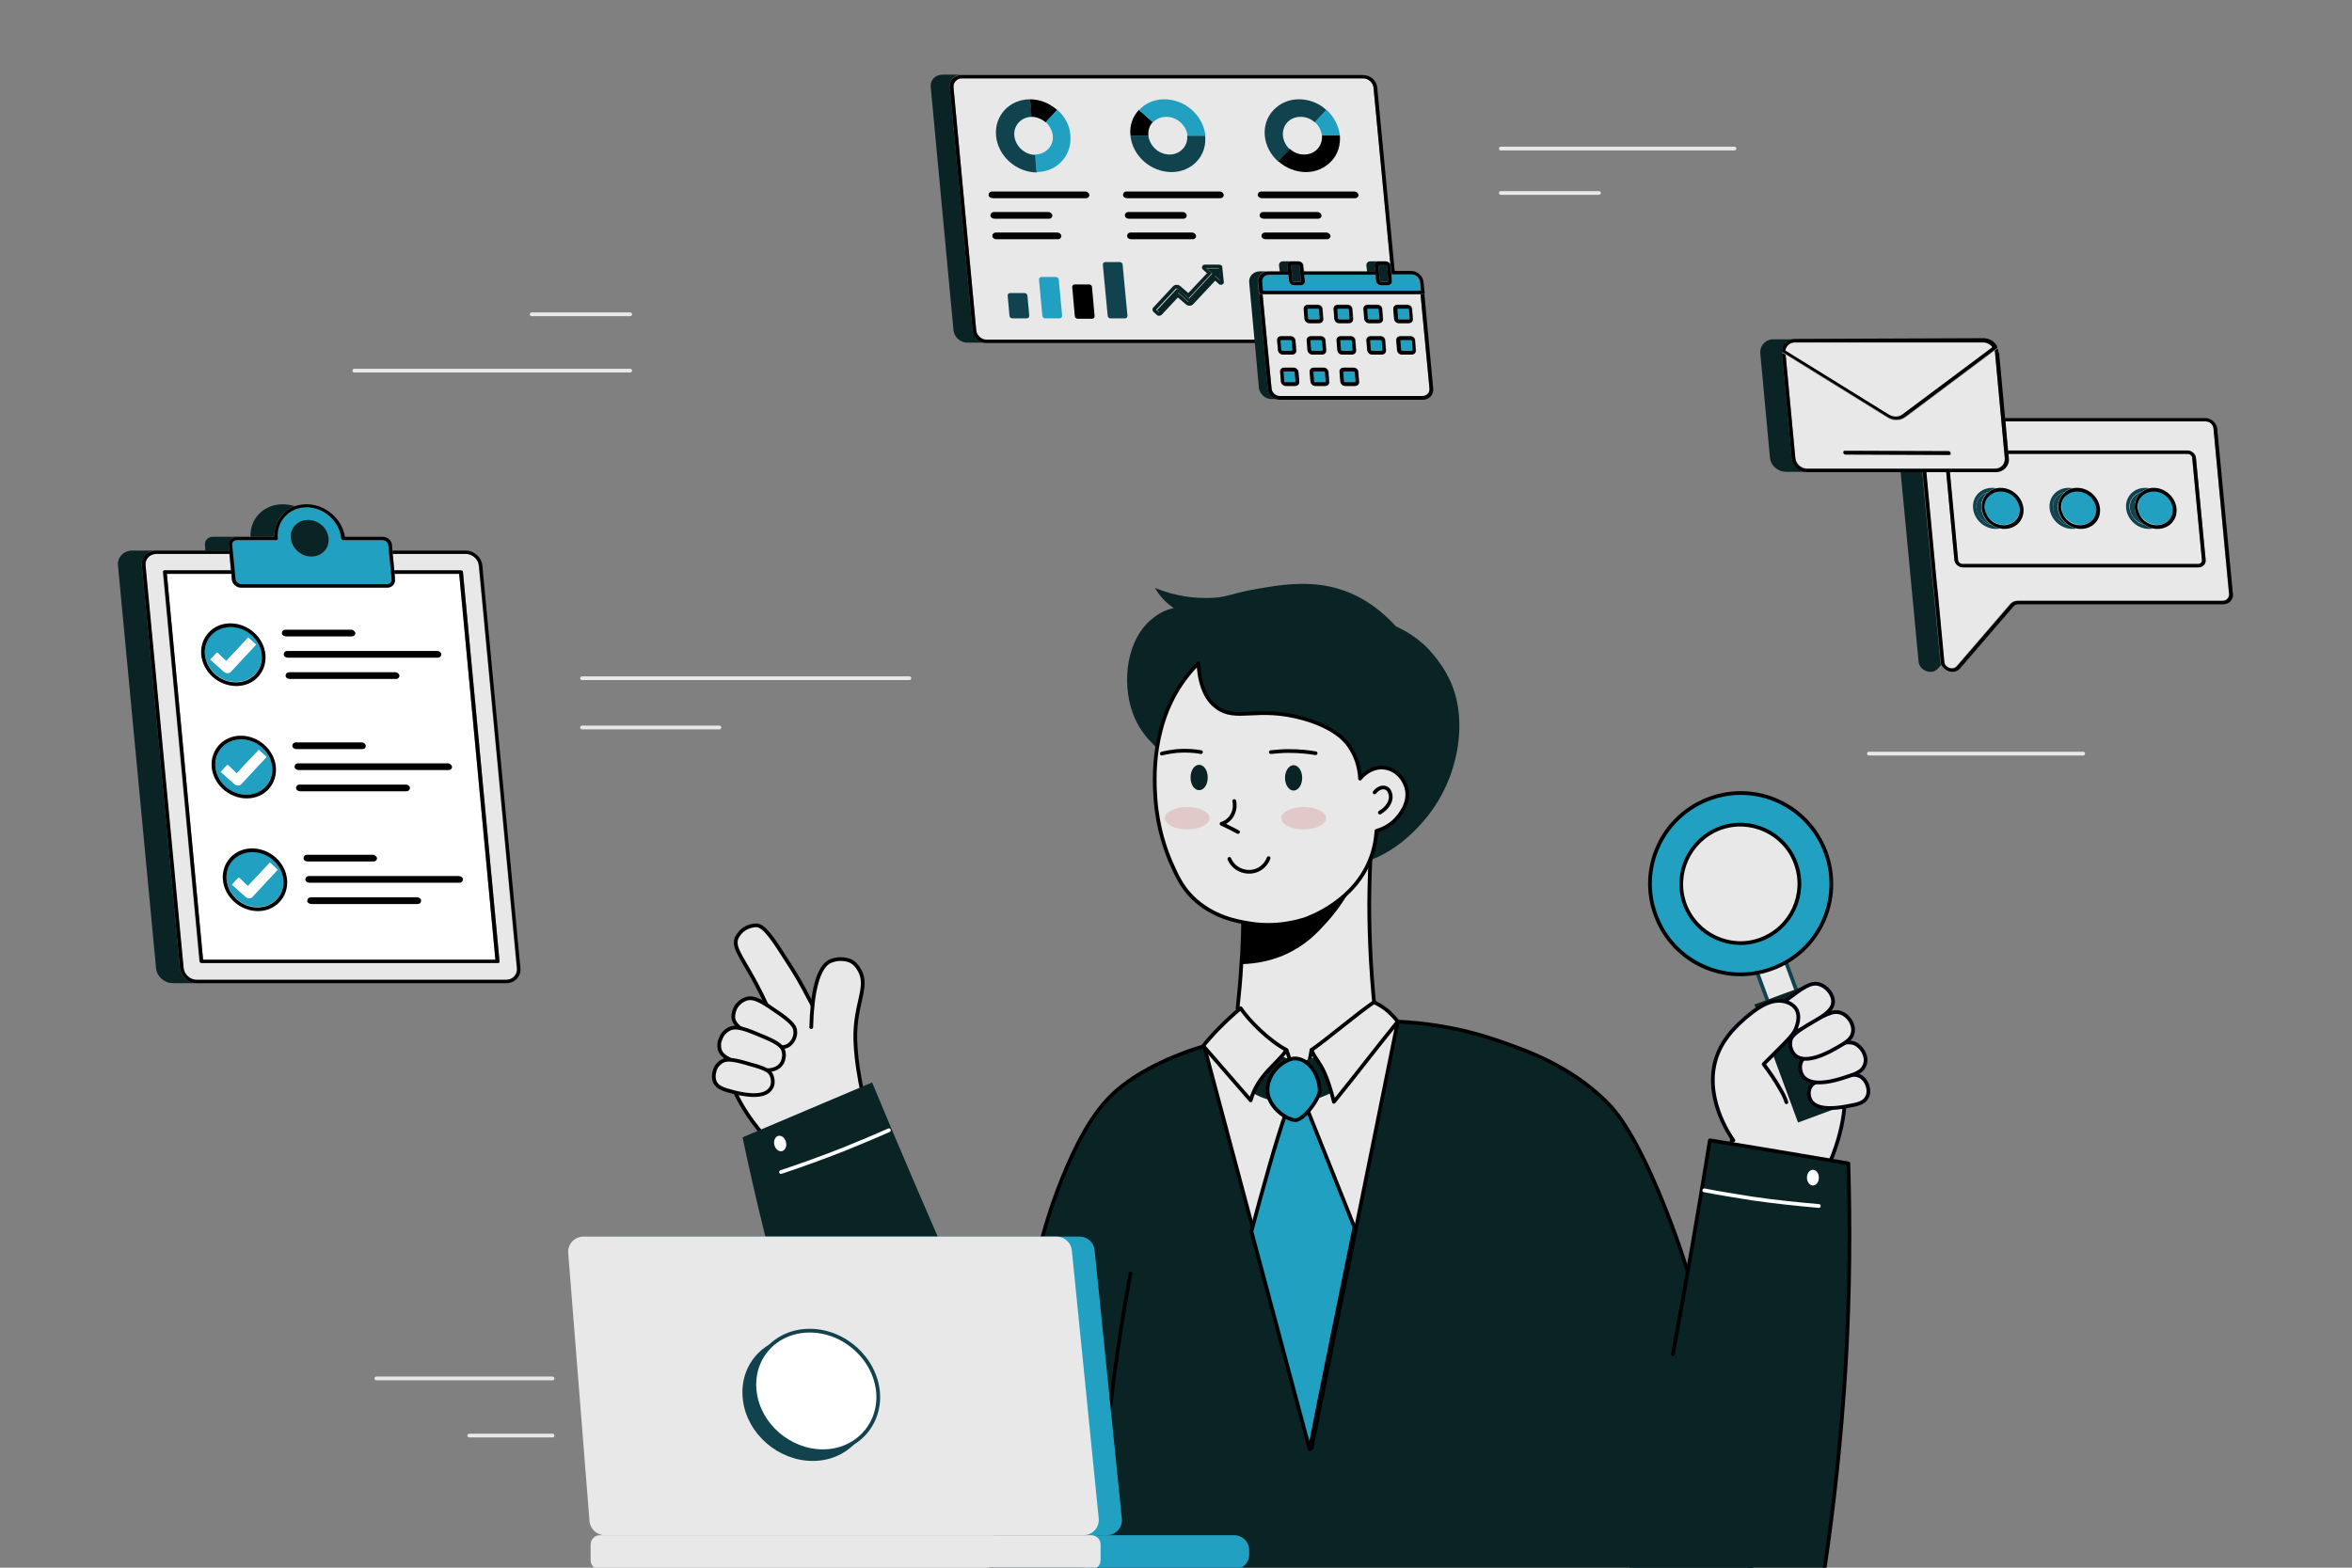 <?xml version="1.0" encoding="UTF-8"?> <svg xmlns="http://www.w3.org/2000/svg" width="630" height="420" viewBox="0 0 630 420" fill="none"><rect x="0" y="0" width="630" height="420" fill="#808080" stroke="none"/><g clip-path="url(#clip0_339_2268)"><path d="M303.4 191C305.5 196.8 309.5 200.2 313 203.1C337.9 223.5 350.4 233.7 361.6 231.9C373.1 230.1 380.2 221.3 382.2 218.9C390.7 208.4 393.2 193.4 388.7 183C386 176.7 381.3 172.6 381.3 172.6C378.5 170.1 375.8 168.7 373.9 167.8C367.9 161.2 362 158.8 358.7 157.8C351.8 155.7 344.9 156.4 339.5 157.3C338.5 157.5 337.5 157.6 336.5 157.8C332.9 158.4 330.8 159.1 328.7 159.6C327.1 160 325.6 160.2 323.3 160.2C317.4 160.3 312.5 158.8 309.4 157.5C309.8 158.3 310.4 159.2 311.2 160.1C312.3 161.4 313.5 162.3 314.4 162.9C313 163.2 311 163.9 309.1 165.4C301.7 170.9 300.4 182.7 303.4 191Z" fill="#0A2426"></path><path d="M370.2 285.6C361.8 293.6 353.5 301.7 345.1 309.7C340.6 296.5 336.1 283.3 331.5 270.1C331.9 266.3 332.3 262.3 332.5 258.3C332.6 257.5 332.6 256.6 332.7 255.8C332.9 252 333 248.4 333 244.8C333 242.5 333 240.3 333 238.1C344.5 232.5 356.1 227 367.6 221.4C367.6 221.5 367.6 221.6 367.6 221.7C367.2 227 366.9 232.7 366.8 238.6C366.7 243.4 366.8 248.3 367 253.4C367.5 265.2 368.7 275.9 370.2 285.6Z" fill="#E8E8E8" stroke="black" stroke-miterlimit="10" stroke-linecap="round" stroke-linejoin="round"></path><path d="M360.3 232.4C360.7 234.5 361.1 236.7 361.4 238.8C359.3 242.5 357.1 245.2 355.4 247.1C353.3 249.4 350.7 252.3 346.5 254.6C341.4 257.5 336.2 258.2 332.6 258.3C332.7 256.4 332.8 254.4 332.9 252.4C333 249.8 333.1 247.2 333.1 244.8C336.4 244.9 343.1 244.6 350.2 240.8C355.1 238.1 358.4 234.7 360.3 232.4Z" fill="black"></path><path d="M321 177.7C320.3 178.4 319.3 179.4 318.2 180.8C308 193.5 309.2 209.5 309.5 214C310.1 222.1 312.3 227.8 313.4 230.5C315 234.1 316.3 237.3 319.4 240.4C324.8 245.7 331.3 246.8 334.2 247.3C341.9 248.7 348 246.7 349.4 246.3C350.8 245.8 363.1 241.4 367.3 229.5C368.3 226.7 368.6 224.2 368.7 222.6C369.8 222.3 372 221.5 373.9 219.5C374.6 218.7 377.9 215.2 376.7 211C376.1 208.8 374.2 206.2 371 205.7C367.1 205.1 364.4 208.4 364.3 208.6C364.2 206.4 363.6 202.9 361.2 199.6C360.4 198.5 357.6 194.9 349.1 192.5C336.7 189 331.1 193.5 325.8 189.4C323.9 188 321.4 184.9 321 177.7Z" fill="#E8E8E8"></path><path d="M321 177.7C320.3 178.4 319.3 179.4 318.2 180.8C308 193.5 309.2 209.5 309.5 214C310.1 222.1 312.3 227.8 313.4 230.5C315 234.1 316.3 237.3 319.4 240.4C324.8 245.7 331.3 246.8 334.2 247.3C341.9 248.7 348 246.7 349.4 246.3C350.8 245.8 363.1 241.4 367.3 229.5C368.3 226.7 368.6 224.2 368.7 222.6C369.8 222.3 372 221.5 373.9 219.5C374.6 218.7 377.9 215.2 376.7 211C376.1 208.8 374.2 206.2 371 205.7C367.1 205.1 364.4 208.4 364.3 208.6C364.2 206.4 363.6 202.9 361.2 199.6C360.4 198.5 357.6 194.9 349.1 192.5C336.7 189 331.1 193.5 325.8 189.4C323.9 188 321.4 184.9 321 177.7Z" stroke="black" stroke-miterlimit="10" stroke-linecap="round" stroke-linejoin="round"></path><path d="M340.4 201.5C341.7 201.4 343.2 201.2 345 201.2C348.2 201.2 350.7 201.5 352.4 201.8" stroke="black" stroke-miterlimit="10" stroke-linecap="round" stroke-linejoin="round"></path><path d="M311.2 201.9C312.3 201.6 313.6 201.4 315.2 201.2C317.9 201 320.2 201.2 321.7 201.5" stroke="black" stroke-miterlimit="10" stroke-linecap="round" stroke-linejoin="round"></path><path d="M330.6 214.6C330.7 215 331 216.6 330.1 218.3C329.2 220 327.6 220.6 327.2 220.7C328.7 221.4 330.1 222.1 331.6 222.9" stroke="black" stroke-miterlimit="10" stroke-linecap="round" stroke-linejoin="round"></path><path d="M368.2 212.3C369 211.2 370.3 210.7 371.2 211.1C372.3 211.5 372.5 213 372.5 213.2C372.7 214.8 371.5 216.6 369.6 217.7" stroke="black" stroke-miterlimit="10" stroke-linecap="round" stroke-linejoin="round"></path><path d="M329.3 230.1C329.5 230.7 330.1 231.7 331.2 232.5C332.9 233.7 335.4 234 337.4 232.8C338.9 231.9 339.6 230.5 339.8 229.9" stroke="black" stroke-miterlimit="10" stroke-linecap="round" stroke-linejoin="round"></path><path d="M346.5 211.8C347.77 211.8 348.8 210.278 348.8 208.4C348.8 206.522 347.77 205 346.5 205C345.23 205 344.2 206.522 344.2 208.4C344.2 210.278 345.23 211.8 346.5 211.8Z" fill="#0A2426"></path><path d="M318.9 208.3C318.9 210.2 319.9 211.7 321.2 211.7C322.5 211.7 323.5 210.2 323.5 208.3C323.5 206.4 322.5 204.9 321.2 204.9C319.9 204.9 318.9 206.4 318.9 208.3Z" fill="#0A2426"></path><path d="M318 222.2C321.314 222.2 324 220.857 324 219.2C324 217.543 321.314 216.2 318 216.2C314.686 216.2 312 217.543 312 219.2C312 220.857 314.686 222.2 318 222.2Z" fill="#E2C9C9"></path><path d="M349.2 222.2C352.514 222.2 355.2 220.857 355.2 219.2C355.2 217.543 352.514 216.2 349.2 216.2C345.886 216.2 343.2 217.543 343.2 219.2C343.2 220.857 345.886 222.2 349.2 222.2Z" fill="#E2C9C9"></path><path d="M519.7 177.2V176.9L518 159.1L517.7 156.3L514.9 126.5H510.1H509.1L513.9 177.2C514 178.4 514.8 179.4 516 179.8C516.4 179.9 516.7 180 517.1 180C517.9 180 518.6 179.7 519.1 179.1L520 178.1C519.8 177.8 519.7 177.5 519.7 177.2Z" fill="#0A2426"></path><path d="M514.9 126.399H484.1C483.1 126.399 482.2 125.999 481.5 125.499C480.6 124.799 480 123.799 479.9 122.699L477.3 94.599C477.3 94.499 477.3 94.299 477.3 94.099C477.3 93.199 477.7 92.399 478.3 91.799C478.9 91.199 479.8 90.899 480.7 90.899H475C473.1 90.899 471.6 92.299 471.5 94.099C471.5 94.299 471.5 94.399 471.5 94.599L474.1 122.699C474.2 123.699 474.7 124.599 475.5 125.299C476.3 125.999 477.3 126.399 478.3 126.399H509.1H510.1H514.9Z" fill="#0A2426"></path><path d="M525.7 151.1H588.8C589.4 151.1 589.9 150.6 589.8 150L587.2 122.7C587.1 122.1 586.6 121.6 586 121.6H537.9L538 122.6C538.2 124.7 536.6 126.3 534.5 126.3H522.2L524.4 149.9C524.5 150.6 525.1 151.1 525.7 151.1Z" fill="#E8E8E8"></path><path d="M592.9 114.799C592.8 113.799 591.9 112.899 590.8 112.899H537.1L537.8 120.699H585.9C587 120.699 588.1 121.599 588.2 122.699L590.8 149.999C590.9 151.099 590.1 151.999 588.9 151.999H525.8C524.7 151.999 523.6 151.099 523.5 149.999L521.3 126.399H515.9L518.7 156.199L519 158.999L520.7 177.099C520.8 177.699 521 178.099 521.4 178.499C521.8 178.799 522.3 178.999 522.8 178.999C523.3 178.999 523.8 178.799 524.1 178.399L538.4 161.799C538.9 161.199 539.6 160.899 540.4 160.899H595.3C596.4 160.899 597.1 160.099 597 158.999L592.9 114.799Z" fill="#E8E8E8"></path><path d="M590.7 112H537L537.1 112.9H590.8C591.9 112.9 592.8 113.7 592.9 114.8L597.1 159.1C597.2 160.1 596.4 161 595.4 161H540.5C539.7 161 539 161.3 538.5 161.9L524.2 178.5C523.8 178.9 523.4 179.1 522.9 179.1C522.4 179.1 521.9 178.9 521.5 178.6C521.1 178.3 520.8 177.8 520.8 177.2L519.1 159.1L518.8 156.3L516 126.5H515L517.8 156.3L518.1 159.1L519.8 176.9V177.2C519.8 177.5 519.9 177.8 520 178.1C520.2 178.5 520.5 178.9 520.9 179.2C521.5 179.7 522.2 180 523 180C523.7 180 524.5 179.7 525 179.1L539.3 162.5C539.6 162.1 540.1 161.9 540.6 161.9H595.5C597.1 161.9 598.3 160.6 598.1 159.1L593.9 114.8C593.7 113.3 592.3 112 590.7 112Z" fill="black"></path><path d="M585.9 120.699H537.8L537.9 121.599H586C586.6 121.599 587.2 122.099 587.2 122.699L589.8 149.999C589.9 150.599 589.4 151.099 588.8 151.099H525.7C525.1 151.099 524.5 150.599 524.5 149.999L522.3 126.399H521.3L523.5 149.999C523.6 151.099 524.6 151.999 525.8 151.999H588.9C590 151.999 590.9 151.099 590.8 149.999L588.2 122.699C588.1 121.599 587.1 120.699 585.9 120.699Z" fill="black"></path><path d="M532.6 131.8C531.8 132 531.1 132.4 530.5 133C529.7 133.8 529.3 134.9 529.4 136.2C529.5 137.4 530.1 138.6 531.1 139.4C531.8 140 532.5 140.4 533.4 140.6C531.9 139.6 530.9 138 530.7 136.2C530.6 134.4 531.3 132.8 532.6 131.8Z" fill="#11434F"></path><path d="M533.6 130.699C530.5 130.699 528.2 133.099 528.5 136.199C528.8 139.199 531.5 141.699 534.6 141.699C535 141.699 535.4 141.699 535.7 141.599C534.9 141.399 534.1 141.099 533.4 140.599C532.5 140.399 531.7 139.999 531.1 139.399C530.2 138.599 529.6 137.399 529.4 136.199C529.3 134.899 529.7 133.799 530.5 132.999C531 132.399 531.8 131.999 532.6 131.799C533.2 131.299 533.9 130.999 534.7 130.799C534.4 130.699 534 130.699 533.6 130.699Z" fill="#11434F"></path><path d="M535.9 131.6C534.6 131.6 533.5 132.1 532.7 132.9C531.9 133.7 531.5 134.8 531.6 136.1C531.7 137.3 532.3 138.5 533.3 139.3C534.2 140.1 535.4 140.6 536.7 140.6C538 140.6 539.1 140.1 539.9 139.3C540.7 138.5 541.1 137.3 541 136.1H541.5H541C540.9 134.8 540.3 133.7 539.3 132.9C538.4 132.2 537.2 131.6 535.9 131.6Z" fill="#22A0C2"></path><path d="M535.9 130.699C535.5 130.699 535.1 130.699 534.8 130.799C534 130.999 533.3 131.299 532.7 131.799C531.4 132.799 530.7 134.399 530.8 136.199C531 137.999 532 139.599 533.5 140.599C534.2 141.099 535 141.399 535.8 141.599C536.2 141.699 536.5 141.699 536.9 141.699C540 141.699 542.3 139.299 542 136.199H541.5H541C541.1 137.399 540.7 138.599 539.9 139.399C539.1 140.199 538 140.699 536.7 140.699C535.4 140.699 534.2 140.199 533.3 139.399C532.4 138.599 531.8 137.399 531.6 136.199C531.5 134.899 531.9 133.799 532.7 132.999C533.5 132.199 534.6 131.699 535.9 131.699C537.2 131.699 538.4 132.199 539.3 132.999C540.2 133.799 540.8 134.899 541 136.199H541.5H542C541.7 133.199 539 130.699 535.9 130.699Z" fill="black"></path><path d="M553.1 131.8C552.3 132 551.6 132.4 551 133C550.2 133.8 549.8 134.9 549.9 136.2C550 137.4 550.6 138.6 551.6 139.4C552.2 140 553 140.4 553.9 140.6C552.4 139.6 551.4 138 551.2 136.2C551.1 134.4 551.9 132.8 553.1 131.8Z" fill="#11434F"></path><path d="M554.1 130.699C551 130.699 548.7 133.099 549 136.199C549.3 139.199 552 141.699 555.1 141.699C555.5 141.699 555.9 141.699 556.2 141.599C555.4 141.399 554.6 141.099 553.9 140.599C553 140.399 552.2 139.999 551.6 139.399C550.7 138.599 550.1 137.399 549.9 136.199C549.8 134.899 550.2 133.799 551 132.999C551.5 132.399 552.3 131.999 553.1 131.799C553.7 131.299 554.4 130.999 555.2 130.799C554.9 130.699 554.5 130.699 554.1 130.699Z" fill="#11434F"></path><path d="M556.5 131.6C555.2 131.6 554.1 132.1 553.3 132.9C552.5 133.7 552.1 134.8 552.2 136.1C552.3 137.3 552.9 138.5 553.9 139.3C554.8 140.1 556 140.6 557.3 140.6C558.6 140.6 559.7 140.1 560.5 139.3C561.3 138.5 561.7 137.3 561.6 136.1H562.1H561.6C561.5 134.8 560.9 133.7 559.9 132.9C559 132.2 557.7 131.6 556.5 131.6Z" fill="#22A0C2"></path><path d="M556.4 130.699C556 130.699 555.6 130.699 555.3 130.799C554.5 130.999 553.8 131.299 553.2 131.799C551.9 132.799 551.2 134.399 551.3 136.199C551.5 137.999 552.5 139.599 554 140.599C554.7 141.099 555.5 141.399 556.3 141.599C556.7 141.699 557.1 141.699 557.4 141.699C560.5 141.699 562.8 139.299 562.5 136.199H562H561.5C561.6 137.399 561.2 138.599 560.4 139.399C559.6 140.199 558.5 140.699 557.2 140.699C555.9 140.699 554.7 140.199 553.8 139.399C552.9 138.599 552.3 137.399 552.1 136.199C552 134.899 552.4 133.799 553.2 132.999C554 132.199 555.1 131.699 556.4 131.699C557.7 131.699 558.9 132.199 559.8 132.999C560.7 133.799 561.3 134.899 561.5 136.199H562H562.5C562.2 133.199 559.5 130.699 556.4 130.699Z" fill="black"></path><path d="M573.7 131.8C572.9 132 572.2 132.4 571.6 133C570.8 133.8 570.4 134.9 570.5 136.2C570.6 137.4 571.2 138.6 572.2 139.4C572.9 140 573.7 140.4 574.5 140.6C573 139.6 572 138 571.8 136.2C571.6 134.4 572.4 132.8 573.7 131.8Z" fill="#11434F"></path><path d="M574.6 130.699C571.5 130.699 569.2 133.099 569.5 136.199C569.8 139.199 572.5 141.699 575.6 141.699C576 141.699 576.4 141.699 576.7 141.599C575.9 141.399 575.1 141.099 574.4 140.599C573.5 140.399 572.7 139.999 572.1 139.399C571.2 138.599 570.6 137.399 570.4 136.199C570.3 134.899 570.7 133.799 571.5 132.999C572 132.399 572.8 131.999 573.6 131.799C574.2 131.299 574.9 130.999 575.7 130.799C575.4 130.699 575 130.699 574.6 130.699Z" fill="#11434F"></path><path d="M577 131.6C575.7 131.6 574.6 132.1 573.8 132.9C573 133.7 572.6 134.8 572.7 136.1C572.8 137.3 573.4 138.5 574.4 139.3C575.3 140.1 576.5 140.6 577.8 140.6C579.1 140.6 580.2 140.1 581 139.3C581.8 138.5 582.2 137.3 582.1 136.1H582.6H582.1C582 134.8 581.4 133.7 580.4 132.9C579.5 132.2 578.3 131.6 577 131.6Z" fill="#22A0C2"></path><path d="M576.9 130.699C576.5 130.699 576.1 130.699 575.8 130.799C575 130.999 574.3 131.299 573.7 131.799C572.4 132.799 571.7 134.399 571.8 136.199C572 137.999 573 139.599 574.5 140.599C575.2 141.099 576 141.399 576.8 141.599C577.2 141.699 577.5 141.699 577.9 141.699C581 141.699 583.3 139.299 583 136.199H582.5H582C582.1 137.399 581.7 138.599 580.9 139.399C580.1 140.199 579 140.699 577.7 140.699C576.4 140.699 575.2 140.199 574.3 139.399C573.4 138.599 572.8 137.399 572.6 136.199C572.5 134.899 572.9 133.799 573.7 132.999C574.5 132.199 575.6 131.699 576.9 131.699C578.2 131.699 579.4 132.199 580.3 132.999C581.2 133.799 581.8 134.899 582 136.199H582.5H583C582.7 133.199 580 130.699 576.9 130.699Z" fill="black"></path><path d="M522 121.8L494.2 121.7C493.9 121.7 493.7 121.5 493.7 121.2C493.7 120.9 493.9 120.7 494.1 120.7L521.9 120.8C522.2 120.8 522.4 121 522.4 121.3C522.5 121.6 522.3 121.8 522 121.8ZM534.3 93.9L510.4 111.8C509.7 112.3 508.9 112.6 508 112.6C507.2 112.6 506.4 112.4 505.6 111.9L478.3 95L480.9 122.7C481.1 124.2 482.5 125.5 484 125.5H534.4C536 125.5 537.2 124.2 537 122.7L534.4 94.6C534.4 94.4 534.3 94.1 534.3 93.9ZM480.8 91.8C479.4 91.8 478.4 92.7 478.2 94L506 111.2C506.6 111.6 507.2 111.7 507.8 111.7C508.5 111.7 509.1 111.5 509.6 111.1L533.7 93.1C533.1 92.3 532.2 91.8 531.2 91.8H480.8Z" fill="#E8E8E8"></path><path d="M477.3 94.1C477.3 94.3 477.3 94.4 477.3 94.6H477.6H477.5L477.7 94.2L477.5 94.6C477.4 94.4 477.3 94.3 477.3 94.1ZM534.9 93C535 93.2 535 93.4 534.8 93.6L534.3 94C534.4 94.2 534.4 94.4 534.4 94.7L537 122.8C537.1 124.3 536 125.6 534.4 125.6H484C482.4 125.6 481 124.3 480.9 122.8L478.3 95.1L477.6 94.7H477.3L479.9 122.8C480 123.9 480.6 124.9 481.5 125.6C482.2 126.2 483.2 126.5 484.1 126.5H514.9H515.9H521.3H522.3H534.6C536.7 126.5 538.3 124.8 538.1 122.8L538 121.8L537.9 120.9L537.2 113.1L537.1 112.2L535.5 94.8C535.3 94 535.1 93.5 534.9 93Z" fill="black"></path><path d="M478.2 93.9C478.4 92.7 479.4 91.7 480.8 91.7H531.2C532.2 91.7 533.1 92.2 533.7 93L509.6 111C509.1 111.4 508.4 111.6 507.8 111.6C507.2 111.6 506.5 111.4 506 111.1L478.2 93.9ZM480.8 90.8C480.7 90.8 480.7 90.8 480.8 90.8C479.8 90.8 479 91.2 478.3 91.7C477.7 92.3 477.3 93.1 477.3 94C477.3 94.2 477.4 94.3 477.5 94.4L477.7 94L477.5 94.4H477.6L478.3 94.8L505.6 111.7C506.3 112.2 507.2 112.4 508 112.4C508.9 112.4 509.7 112.1 510.4 111.6L534.3 93.7L534.8 93.3C535 93.2 535 92.9 534.9 92.7C534.2 91.4 532.8 90.6 531.2 90.6L480.8 90.8Z" fill="black"></path><path d="M494.2 120.8C493.9 120.8 493.7 121 493.8 121.3C493.8 121.6 494.1 121.8 494.3 121.8L522.1 121.9C522.4 121.9 522.6 121.7 522.5 121.4C522.5 121.1 522.2 120.9 522 120.9L494.2 120.8Z" fill="black"></path><path d="M155.9 194.9H192.7" stroke="#E8E8E8" stroke-miterlimit="10" stroke-linecap="round" stroke-linejoin="round"></path><path d="M155.9 181.7H243.6" stroke="#E8E8E8" stroke-miterlimit="10" stroke-linecap="round" stroke-linejoin="round"></path><path d="M402 39.8H464.6" stroke="#E8E8E8" stroke-miterlimit="10" stroke-linecap="round" stroke-linejoin="round"></path><path d="M402 51.7H428.3" stroke="#E8E8E8" stroke-miterlimit="10" stroke-linecap="round" stroke-linejoin="round"></path><path d="M142.4 84.2H168.8" stroke="#E8E8E8" stroke-miterlimit="10" stroke-linecap="round" stroke-linejoin="round"></path><path d="M94.9 99.3H168.8" stroke="#E8E8E8" stroke-miterlimit="10" stroke-linecap="round" stroke-linejoin="round"></path><path d="M500.6 201.9H558" stroke="#E8E8E8" stroke-miterlimit="10" stroke-linecap="round" stroke-linejoin="round"></path><path d="M100.8 369.3H148" stroke="#E8E8E8" stroke-miterlimit="10" stroke-linecap="round" stroke-linejoin="round"></path><path d="M125.7 384.6H148" stroke="#E8E8E8" stroke-miterlimit="10" stroke-linecap="round" stroke-linejoin="round"></path><path d="M218.2 270.599C217.5 268.999 216.9 267.899 216.5 267.199C214.8 263.899 213.2 261.099 211.3 258.199C207 251.399 204.8 248.099 202.7 247.899C201.6 247.899 200.5 248.199 199.5 248.799C198.5 249.399 197.8 250.299 197.3 251.299C196.2 254.199 199.2 256.799 203.9 266.199C204.8 267.999 205.5 269.599 206 270.599C203.7 270.999 201.5 271.999 199.6 273.499C197.9 274.899 196.4 276.699 195.3 278.699C192.7 283.799 195.9 294.299 204.6 304.199L228.1 294.199C227 291.299 221.5 277.699 218.2 270.599Z" fill="#E8E8E8" stroke="black" stroke-linecap="round" stroke-linejoin="round"></path><path d="M231.2 293.399C230.9 292.199 230.5 290.499 230.2 288.499C229.6 285.199 229.2 281.799 229.1 278.499C228.9 268.799 232.8 264.399 230.2 259.899C229.6 258.799 228.8 257.899 227.7 257.399C226.1 256.799 224.3 256.799 222.7 257.399C218.9 258.699 217.9 265.999 217.7 274.599C216.2 277.999 214.1 280.599 214 282.699C213.7 285.899 214.4 288.799 215.5 294.699C215.9 296.799 216.3 298.499 216.5 299.599L231.2 293.399Z" fill="#E8E8E8"></path><path d="M231.2 293.399C230.9 292.199 230.5 290.499 230.2 288.499C229.6 285.199 229.2 281.799 229.1 278.499C228.9 268.799 232.8 264.399 230.2 259.899C229.6 258.799 228.8 257.899 227.7 257.399C226.1 256.799 224.3 256.799 222.7 257.399C218.9 258.699 217.5 266.599 217.3 275.199" stroke="black" stroke-linecap="round" stroke-linejoin="round"></path><path d="M199.9 267.6C202.1 266.9 204.4 268.5 209 271.7C212.4 274.1 212.9 275.2 213 276.1C213.1 276.8 213 277.5 212.7 278.2C212.4 278.9 212 279.4 211.4 279.9C208.3 282.2 202.3 278.2 200.4 277C198.2 275.5 196.6 274.4 196.4 272.6C196.4 271.5 196.7 270.4 197.3 269.5C198 268.6 198.9 267.9 199.9 267.6Z" fill="#E8E8E8" stroke="black" stroke-linecap="round" stroke-linejoin="round"></path><path d="M195.1 275.799C197.1 274.599 199.7 275.699 204.9 277.899C208.7 279.499 209.5 280.499 209.8 281.399C210 282.099 210.1 282.799 209.9 283.499C209.8 284.199 209.5 284.899 209 285.399C206.4 288.299 199.7 285.699 197.7 284.799C195.2 283.799 193.4 282.999 192.8 281.299C192.5 280.199 192.6 279.099 193.1 278.099C193.4 277.199 194.1 276.399 195.1 275.799Z" fill="#E8E8E8" stroke="black" stroke-linecap="round" stroke-linejoin="round"></path><path d="M193 284.6C194.7 283.3 197.1 284 201.9 285.4C205.5 286.4 206.3 287.2 206.6 288C206.9 288.6 207 289.2 207 289.9C207 290.5 206.8 291.2 206.4 291.7C204.4 294.6 198.1 293 196.2 292.5C193.9 291.9 192.2 291.4 191.5 289.9C191.1 289 191.1 288 191.4 287C191.6 286 192.2 285.2 193 284.6Z" fill="#E8E8E8" stroke="black" stroke-linecap="round" stroke-linejoin="round"></path><path d="M472.4 273.999C464.5 279.599 462.6 283.499 462.6 286.499C462.6 288.399 463.2 288.899 464.1 294.299C464.5 296.499 464.7 299.499 464.3 302.899C464.1 304.899 463.7 306.599 463.2 308.099C465.3 309.999 469.6 313.399 475.9 315.099C480.9 316.499 485.2 316.299 487.8 315.999C488.9 314.099 490 311.899 491 309.299C493 304.099 493.9 299.299 494.1 295.699C494.7 285.699 491.1 276.599 485.8 273.999C480.7 271.399 475.6 271.699 472.4 273.999Z" fill="#E8E8E8" stroke="#00000A" stroke-miterlimit="10" stroke-linecap="round" stroke-linejoin="round"></path><path d="M473.953 269.431L481.644 266.587L477.344 254.957L469.653 257.801L473.953 269.431Z" fill="#E8E8E8" stroke="#11434F" stroke-miterlimit="10" stroke-linecap="round" stroke-linejoin="round"></path><path d="M460.1 220.2C469.3 216.8 479.5 221.5 482.9 230.7C486.3 239.9 481.6 250.1 472.4 253.5C463.2 256.9 453 252.2 449.6 243C446.2 233.8 450.9 223.6 460.1 220.2Z" fill="#E8E8E8" stroke="black" stroke-miterlimit="10" stroke-linecap="round" stroke-linejoin="round"></path><path d="M443.5 245.2C448.1 257.8 462.1 264.2 474.7 259.5C487.3 254.9 493.7 240.9 489 228.3C484.3 215.7 470.4 209.3 457.8 214C445.2 218.7 438.8 232.7 443.5 245.2ZM451.3 242.3C448.3 234.1 452.5 225 460.7 221.9C468.9 218.9 478 223.1 481 231.3C484 239.5 479.9 248.6 471.6 251.7C463.5 254.7 454.4 250.5 451.3 242.3Z" fill="#22A0C2" stroke="black" stroke-miterlimit="10" stroke-linecap="round" stroke-linejoin="round"></path><path d="M481.617 300.734L496.154 295.358L484.467 263.751L469.929 269.127L481.617 300.734Z" fill="#0A2426"></path><path d="M487.3 263.7C485 263 482.8 264.7 478.4 268C475.1 270.5 474.6 271.6 474.5 272.5C474.4 273.9 475.1 275.4 476.2 276.2C479.4 278.4 485.3 274.3 487.1 273C489.3 271.5 490.9 270.3 491 268.5C491.1 266.4 489.3 264.3 487.3 263.7Z" fill="#E8E8E8" stroke="#00000A" stroke-miterlimit="10" stroke-linecap="round" stroke-linejoin="round"></path><path d="M498.9 288.799C497.3 287.399 494.8 287.899 489.9 288.899C486.2 289.699 485.4 290.399 485 291.099C484.3 292.199 484.4 293.699 485 294.799C486.8 297.899 493.1 296.699 495.1 296.299C497.5 295.899 499.2 295.499 500 294.099C501 292.499 500.3 289.999 498.9 288.799Z" fill="#E8E8E8" stroke="#00000A" stroke-miterlimit="10" stroke-linecap="round" stroke-linejoin="round"></path><path d="M497.4 279.899C495.4 278.599 492.8 279.499 487.6 281.299C483.7 282.699 482.9 283.599 482.5 284.399C481.9 285.699 482.2 287.399 483 288.399C485.4 291.499 492.2 289.299 494.3 288.599C496.8 287.799 498.7 287.199 499.4 285.499C500.3 283.599 499.2 281.099 497.4 279.899Z" fill="#E8E8E8" stroke="#00000A" stroke-miterlimit="10" stroke-linecap="round" stroke-linejoin="round"></path><path d="M493.2 271.4C491 270.5 488.6 272 483.9 274.8C480.3 277 479.7 278 479.6 278.9C479.3 280.3 479.9 281.9 480.9 282.8C483.9 285.3 490.1 281.8 492 280.7C494.3 279.4 496 278.4 496.3 276.6C496.7 274.4 495.1 272.1 493.2 271.4Z" fill="#E8E8E8" stroke="#00000A" stroke-miterlimit="10" stroke-linecap="round" stroke-linejoin="round"></path><path d="M464.3 305.5C463.7 304.7 455.6 293.3 460.2 282.1C462.2 277.3 465.7 274.4 467.3 272.9C469.8 270.8 473.9 267.3 478 268.3C478.4 268.4 480.1 268.8 481.1 270.3C482.3 272.2 481.4 274.5 481.1 275.4C480.5 277 479.2 278.3 476.5 281C474.9 282.6 473.5 284 472.4 285.1C474.2 287.5 475.6 289.6 476.5 291.2C477.4 292.7 478 293.7 478.5 295.3" fill="#E8E8E8"></path><path d="M464.3 305.5C463.7 304.7 455.6 293.3 460.2 282.1C462.2 277.3 465.7 274.4 467.3 272.9C469.8 270.8 473.9 267.3 478 268.3C478.4 268.4 480.1 268.8 481.1 270.3C482.3 272.2 481.4 274.5 481.1 275.4C480.5 277 479.2 278.3 476.5 281C474.9 282.6 473.5 284 472.4 285.1C474.2 287.5 475.6 289.6 476.5 291.2C477.4 292.7 478 293.7 478.5 295.3" stroke="#00000A" stroke-miterlimit="10" stroke-linecap="round" stroke-linejoin="round"></path><path d="M322.3 280.3C320.9 280.7 319 281.3 316.7 282.1C316.7 282.1 316.2 282.3 315.7 282.5C312.8 283.6 306.2 286.4 300.8 290.6C295.7 294.5 291.1 300.1 285.8 312.3C277.9 330.5 275.8 346.3 275.4 349.8C272.9 369.2 269.7 391.4 265.3 420C333.3 420.1 401.3 420.2 469.3 420.3C467.9 409.9 465.7 396 462.2 379.6C456 350.7 450.5 334.9 447.2 326.3C438.4 303.4 432.7 297.4 430.2 294.9C420.3 285.2 408.5 281.2 401.6 278.8C390.7 275 381 273.9 374.5 273.6C366 287.2 357.6 300.8 349.1 314.4C341.9 305.2 334.8 296.1 327.6 286.9C325.7 284.7 324 282.5 322.3 280.3Z" fill="#0A2426"></path><path d="M469.2 420.399C466.9 403.799 464.3 389.899 462.1 379.699C455.9 350.799 450.4 334.999 447.1 326.399C438.3 303.499 432.6 297.499 430.1 294.999C420.2 285.299 408.4 281.299 401.5 278.899C390.6 275.099 380.9 273.999 374.4 273.699C365.9 287.299 357.5 300.899 349 314.499C341.7 302.699 334.4 290.999 327.2 279.199C324.5 279.699 320.9 280.599 316.8 282.199C314.9 282.899 307.1 285.899 300.9 290.699C295.8 294.599 291.2 300.199 285.9 312.399C278 330.599 275.9 346.399 275.5 349.899C273 369.299 269.8 391.499 265.4 420.099" stroke="black" stroke-miterlimit="10" stroke-linecap="round" stroke-linejoin="round"></path><path d="M351.3 281.299C358.3 279.699 367.5 275.299 374.4 273.699C371.7 286.899 369.1 300.099 366.4 313.299C361.4 338.199 356.3 363.099 351.3 387.999C341.7 352.199 332.2 316.299 322.6 280.499C328.2 280.399 339 281.499 344.6 281.399C346.1 284.699 346.2 289.599 348.5 295.999C350.1 287.199 349.7 290.099 351.3 281.299Z" fill="#E8E8E8" stroke="black" stroke-miterlimit="10" stroke-linecap="round" stroke-linejoin="round"></path><path d="M337.9 279.3C346.9 288.5 352.9 283.9 356.6 280.5C361.1 285.5 359.7 290 359.7 290C352.7 296.1 340.8 296.5 334.5 291.4C330.9 284.3 337.9 279.3 337.9 279.3Z" fill="#0A2426" stroke="#0A2426" stroke-miterlimit="10"></path><path d="M344.6 281.3C339.9 278.8 334.6 273.5 332.3 270.1C330.2 271.9 327.9 274 325.7 276.3C324.5 277.6 323.3 278.9 322.3 280.2C326.5 285 330.8 290 335 294.8C337 287.8 342.3 284.9 344.6 281.3Z" fill="#E8E8E8" stroke="black" stroke-miterlimit="10" stroke-linecap="round" stroke-linejoin="round"></path><path d="M351.3 281.3C352.8 285 354.6 284.5 357.3 295.2C363 288.2 368.7 280.7 374.4 273.7C373.8 272.9 372.9 271.9 371.8 270.9C370.4 269.7 369.1 269 368 268.5C363.2 271.8 356.1 277.9 351.3 281.3Z" fill="#E8E8E8" stroke="black" stroke-miterlimit="10" stroke-linecap="round" stroke-linejoin="round"></path><path d="M302.8 341.199C299.5 358.999 296.9 378.199 295.2 398.699C294.6 405.999 294.2 413.099 293.9 420.099" stroke="black" stroke-miterlimit="10" stroke-linecap="round" stroke-linejoin="round"></path><path d="M348.6 295.699C348.5 307.999 348.8 330.199 349.2 343.099C349.6 358.499 350.3 373.499 351.2 387.999" stroke="black" stroke-miterlimit="10" stroke-linecap="round" stroke-linejoin="round"></path><path d="M198.9 304.7C210.5 299.8 222 294.9 233.6 290C241.2 308.3 249.2 327 257.7 346.1C265.4 363.4 273.2 380.2 281 396.5C264.1 400.6 247.2 404.8 230.3 408.9C224 393.2 217.7 375.9 212 357C206.6 338.5 202.3 321 198.9 304.7Z" fill="#0A2426"></path><path d="M238.1 302.8C234.3 304.5 230.2 306.2 226 307.9C220.2 310.2 214.6 312.2 209.2 314" stroke="white" stroke-miterlimit="10" stroke-linecap="round" stroke-linejoin="round"></path><path d="M209.464 308.399C210.324 308.193 210.802 307.112 210.532 305.984C210.263 304.856 209.348 304.108 208.488 304.314C207.629 304.519 207.151 305.6 207.42 306.728C207.69 307.856 208.605 308.604 209.464 308.399Z" fill="white"></path><path d="M495 311.7C482.6 309.6 470.2 307.5 457.9 305.5C454.8 325.1 451.3 345.2 447.5 365.6C444 384.2 440.3 402.3 436.5 420C453.9 420.1 471.3 420.2 488.7 420.3C491.2 403.6 493.2 385.3 494.4 365.5C495.5 346.3 495.6 328.3 495 311.7Z" fill="#0A2426"></path><path d="M488.7 420.4C491.2 403.7 493.2 385.4 494.4 365.6C495.5 346.3 495.6 328.3 495.1 311.7C482.7 309.6 470.3 307.5 458 305.5C455 324.2 451.7 343.3 448.1 362.8" stroke="black" stroke-miterlimit="10" stroke-linecap="round" stroke-linejoin="round"></path><path d="M456.5 318.9C460.6 319.7 465 320.4 469.4 321.1C475.6 322 481.5 322.6 487.2 323.1" stroke="white" stroke-miterlimit="10" stroke-linecap="round" stroke-linejoin="round"></path><path d="M485.6 317.6C486.484 317.6 487.2 316.66 487.2 315.5C487.2 314.341 486.484 313.4 485.6 313.4C484.716 313.4 484 314.341 484 315.5C484 316.66 484.716 317.6 485.6 317.6Z" fill="white"></path><path d="M296.5 411.3H168.1C166 411.3 164.3 409.7 164.1 407.6L158.4 335.6C158.2 333.3 160.1 331.3 162.4 331.3H289.2C291.3 331.3 293 332.9 293.2 334.9L300.5 406.9C300.7 409.2 298.9 411.3 296.5 411.3Z" fill="#22A0C2"></path><path d="M294.3 406.8C294.5 409.2 292.7 411.3 290.2 411.3H162C159.9 411.3 158.1 409.7 157.9 407.5L152.2 335.7C152 333.3 153.9 331.3 156.3 331.3H283C285.1 331.3 286.9 332.9 287.1 335L294.3 406.8Z" fill="#E8E8E8"></path><path d="M330.6 411.3H292.4C290.2 411.3 288.4 413.1 288.4 415.3V416.5C288.4 418.7 290.2 420.5 292.4 420.5H330.6C332.8 420.5 334.6 418.7 334.6 416.5V415.3C334.6 413.1 332.8 411.3 330.6 411.3Z" fill="#22A0C2"></path><path d="M292.3 411.3H160.7C159.3 411.3 158.2 412.4 158.2 413.8V418C158.2 419.4 159.3 420.5 160.7 420.5H292.3C293.7 420.5 294.8 419.4 294.8 418V413.8C294.8 412.4 293.7 411.3 292.3 411.3Z" fill="#E8E8E8"></path><path d="M199.5 375.1C200.6 383.9 208.8 390.9 217.7 390.9C226.6 390.9 233.2 383.9 232.5 375.1C231.7 366.1 223.5 358.6 214.2 358.6C204.9 358.6 198.3 366 199.5 375.1Z" fill="#11434F" stroke="#11434F" stroke-miterlimit="10" stroke-linejoin="round"></path><path d="M202.2 373C203.3 381.8 211.5 388.8 220.4 388.8C229.3 388.8 235.9 381.8 235.2 373C234.4 364 226.2 356.5 216.9 356.5C207.6 356.5 201 364 202.2 373Z" fill="white" stroke="#11434F" stroke-miterlimit="10" stroke-linejoin="round"></path><path d="M236.1 346H197.6" stroke="#E8E8E8" stroke-miterlimit="10" stroke-linecap="round" stroke-linejoin="round"></path><path d="M236.1 346H197.6" stroke="#E8E8E8" stroke-miterlimit="10" stroke-linecap="round" stroke-linejoin="round"></path><path d="M362.8 328.8L349.7 296L344.7 297.4C344.6 297.6 344.6 297.8 344.5 298C341.8 305.5 337.8 320.1 335.2 329.9C340.4 349.4 345.6 368.8 350.8 388.3C354.7 368.4 358.8 348.6 362.8 328.8Z" fill="#22A0C2" stroke="black" stroke-miterlimit="10" stroke-linejoin="round"></path><path d="M346.4 283.6C343.7 284 339.5 287.5 339.5 292C339.5 296.5 344.7 300.1 347 300.1C349.3 300.1 353.8 293.9 353.5 291.8C353 286.2 349.2 283.2 346.4 283.6Z" fill="#22A0C2" stroke="black" stroke-miterlimit="10" stroke-linejoin="round"></path><path d="M48.2 259.4L38 151.5C37.9 150.3 38.4 149.2 39.2 148.4C39.9 147.8 40.8 147.5 41.8 147.5H35.4C33.1 147.5 31.4 149.3 31.6 151.5L41.8 259.4C42 261.6 44 263.4 46.3 263.4H52.7C51.7 263.4 50.7 263 50 262.5C49 261.8 48.3 260.7 48.2 259.4Z" fill="#0A2426"></path><path d="M75.7 135.1C70.6 135.1 66.9 139 67.1 143.8H68.1H73.5C73.4 140.5 75 137.7 77.7 136.2C78.1 136 78.6 135.8 79 135.6C77.9 135.3 76.8 135.1 75.7 135.1Z" fill="#0A2426"></path><path d="M54.9 146L55 147.5H56H61.4L61.3 146C61.3 145.5 61.4 145.1 61.6 144.7C62 144.1 62.6 143.8 63.4 143.8H57C55.7 143.8 54.8 144.8 54.9 146Z" fill="#0A2426"></path><path d="M124.8 148.399H105.2L105.6 152.799H123.4C123.5 152.799 123.6 152.799 123.8 152.899C123.9 152.999 124 153.099 124 153.199L133.8 257.599C133.8 257.699 133.8 257.799 133.7 257.899C133.6 257.999 133.5 257.999 133.4 257.999H54C53.9 257.999 53.7 257.899 53.6 257.899C53.5 257.799 53.4 257.699 53.4 257.599L43.6 153.199C43.6 153.099 43.6 152.999 43.7 152.899C43.8 152.799 43.9 152.799 44 152.799H61.8L61.4 148.399H41.8C40.1 148.399 38.8 149.799 38.9 151.499L49.1 259.399C49.3 261.099 50.8 262.499 52.6 262.499H135.5C137.2 262.499 138.5 261.099 138.4 259.399L128.2 151.499C128.1 149.799 126.5 148.399 124.8 148.399Z" fill="#E8E8E8"></path><path d="M124.7 147.5H105.1L105.2 148.4H124.8C126.5 148.4 128.1 149.8 128.3 151.5L138.5 259.4C138.7 261.1 137.4 262.5 135.6 262.5H52.7C51 262.5 49.4 261.1 49.2 259.4L39 151.5C38.8 149.8 40.1 148.4 41.9 148.4H61.5L61.4 147.5H56H55H41.8C40.8 147.5 39.9 147.9 39.2 148.4C38.4 149.1 37.9 150.2 38 151.5L48.2 259.4C48.3 260.6 49 261.7 50 262.5C50.8 263.1 51.7 263.4 52.7 263.4H129.2H135.6C137.9 263.4 139.6 261.6 139.4 259.4L129.2 151.5C129 149.3 127 147.5 124.7 147.5Z" fill="black"></path><path d="M123 153.8H105.7L105.8 155.3C105.9 156.5 105 157.5 103.7 157.5H64.6C63.3 157.5 62.2 156.5 62.1 155.3L62 153.8H44.7L54.4 257.2H132.7L123 153.8Z" fill="white"></path><path d="M123.4 152.8H105.6L105.7 153.7H123L132.7 257.1H54.4L44.7 153.7H62L61.9 152.8H44.1C44 152.8 43.9 152.9 43.8 152.9C43.7 153 43.7 153.1 43.7 153.2L53.5 257.6C53.5 257.7 53.6 257.8 53.7 257.9C53.8 258 53.9 258 54.1 258H133.4C133.5 258 133.6 257.9 133.7 257.9C133.8 257.8 133.8 257.7 133.8 257.6L124 153.2C124 153.1 123.9 153 123.8 152.9C123.6 152.9 123.5 152.8 123.4 152.8Z" fill="black"></path><path d="M83.4 149.2C80.6 149.2 78.1 147 77.9 144.3C77.6 141.6 79.7 139.4 82.5 139.4C85.3 139.4 87.8 141.6 88 144.3C88.3 147 86.2 149.2 83.4 149.2ZM82.2 136C77.5 136 74.1 139.7 74.5 144.3C74.5 144.6 74.3 144.8 74.1 144.8H63.5C62.8 144.8 62.2 145.4 62.3 146.1L63.2 155.3C63.3 156 63.9 156.6 64.7 156.6H103.8C104.5 156.6 105.1 156 105 155.3L104.1 146.1C104 145.4 103.4 144.8 102.6 144.8H92C91.7 144.8 91.5 144.6 91.5 144.3C91 139.7 86.8 136 82.2 136Z" fill="#22A0C2"></path><path d="M64.6 156.5C63.9 156.5 63.2 155.9 63.1 155.2L62.2 146C62.1 145.3 62.7 144.7 63.4 144.7H74C74.3 144.7 74.5 144.5 74.4 144.2C74 139.7 77.4 135.9 82.1 135.9C86.8 135.9 90.9 139.6 91.4 144.2C91.4 144.5 91.7 144.7 91.9 144.7H102.5C103.2 144.7 103.9 145.3 104 146L104.9 155.2C105 155.9 104.4 156.5 103.7 156.5H64.6ZM82.1 135.1C81 135.1 79.9 135.3 79 135.6C78.5 135.8 78.1 136 77.7 136.2C75.1 137.7 73.4 140.5 73.5 143.8H68.1H67.1H63.4C62.6 143.8 62 144.2 61.6 144.7C61.4 145.1 61.2 145.5 61.3 146L61.4 147.5L61.5 148.4L61.9 152.8L62 153.7L62.1 155.2C62.2 156.4 63.3 157.4 64.6 157.4H103.7C105 157.4 105.9 156.4 105.8 155.2L105.7 153.7L105.6 152.8L105.2 148.4L105.1 147.5L105 146C104.9 144.8 103.8 143.8 102.5 143.8H92.4C91.6 138.9 87.1 135.1 82.1 135.1Z" fill="black"></path><path d="M82.5 139.3C79.7 139.3 77.6 141.5 77.9 144.2C78.2 146.9 80.6 149.1 83.4 149.1C86.2 149.1 88.3 146.9 88 144.2C87.8 141.5 85.3 139.3 82.5 139.3Z" fill="#0A2426"></path><path d="M60.6 177.099L66.5 170.799L68.6 172.699L61.9 179.899C61.7 180.199 61.3 180.299 61 180.299C60.6 180.299 60.3 180.199 60 179.899L56.4 176.699L58.2 174.799L60.6 177.099ZM61.8 167.899C57.6 167.899 54.5 171.199 54.9 175.299C55.3 179.399 59 182.699 63.2 182.699C67.4 182.699 70.5 179.399 70.1 175.299C69.7 171.199 66 167.899 61.8 167.899Z" fill="#22A0C2"></path><path d="M63.2 182.8C59 182.8 55.3 179.5 54.9 175.4C54.5 171.3 57.6 168 61.8 168C66 168 69.7 171.3 70.1 175.4C70.5 179.5 67.4 182.8 63.2 182.8ZM61.7 167C57 167 53.5 170.8 53.9 175.4C54.3 180 58.5 183.8 63.3 183.8C68.1 183.8 71.5 180 71.1 175.4C70.7 170.7 66.4 167 61.7 167Z" fill="black"></path><path d="M66.5 170.8L60.6 177.1L58.1 174.8L56.3 176.7L59.9 179.9C60.2 180.2 60.5 180.3 60.9 180.3C61.3 180.3 61.6 180.2 61.8 179.9L68.5 172.7L66.5 170.8Z" fill="white"></path><path d="M94.1 168.699H76.4C75.9 168.699 75.5 169.099 75.5 169.599C75.5 170.099 76 170.499 76.6 170.499H94.3C94.8 170.499 95.2 170.099 95.2 169.599C95.1 169.199 94.6 168.699 94.1 168.699Z" fill="black"></path><path d="M117.1 174.399H76.9C76.4 174.399 76 174.799 76 175.299C76 175.799 76.5 176.199 77.1 176.199H117.3C117.8 176.199 118.2 175.799 118.2 175.299C118.2 174.799 117.7 174.399 117.1 174.399Z" fill="black"></path><path d="M105.9 180.1H77.4C76.9 180.1 76.5 180.5 76.5 181C76.5 181.5 77 181.9 77.6 181.9H106.1C106.6 181.9 107 181.5 107 181C106.9 180.5 106.4 180.1 105.9 180.1Z" fill="black"></path><path d="M63.4 207.2L69.3 200.9L71.4 202.8L64.7 210C64.5 210.3 64.1 210.4 63.8 210.4C63.4 210.4 63.1 210.3 62.8 210L59.2 206.8L61 204.9L63.4 207.2ZM64.6 198.1C60.4 198.1 57.3 201.4 57.7 205.5C58.1 209.6 61.8 212.9 66 212.9C70.2 212.9 73.3 209.6 72.9 205.5C72.6 201.4 68.8 198.1 64.6 198.1Z" fill="#22A0C2"></path><path d="M66 212.9C61.8 212.9 58.1 209.6 57.7 205.5C57.3 201.4 60.4 198.1 64.6 198.1C68.8 198.1 72.5 201.4 72.9 205.5C73.3 209.6 70.2 212.9 66 212.9ZM64.5 197.1C59.8 197.1 56.3 200.9 56.7 205.5C57.1 210.1 61.3 213.9 66.1 213.9C70.9 213.9 74.3 210.1 73.9 205.5C73.5 200.9 69.3 197.1 64.5 197.1Z" fill="black"></path><path d="M69.3 200.899L63.4 207.199L60.9 204.899L59.1 206.799L62.7 209.999C63 210.299 63.3 210.399 63.7 210.399C64.1 210.399 64.4 210.299 64.6 209.999L71.3 202.799L69.3 200.899Z" fill="white"></path><path d="M96.9 198.899H79.2C78.7 198.899 78.3 199.299 78.3 199.799C78.3 200.299 78.8 200.699 79.4 200.699H97.1C97.6 200.699 98 200.299 98 199.799C97.9 199.299 97.5 198.899 96.9 198.899Z" fill="black"></path><path d="M120 204.5H79.8C79.3 204.5 78.9 204.9 78.9 205.4C78.9 205.9 79.4 206.3 80 206.3H120.2C120.7 206.3 121.1 205.9 121.1 205.4C121 205 120.5 204.5 120 204.5Z" fill="black"></path><path d="M108.7 210.199H80.2C79.7 210.199 79.3 210.599 79.3 211.099C79.3 211.599 79.8 211.999 80.4 211.999H108.9C109.4 211.999 109.8 211.599 109.8 211.099C109.8 210.599 109.3 210.199 108.7 210.199Z" fill="black"></path><path d="M66.4 237.399L72.3 231.099L74.4 232.999L67.7 240.199C67.5 240.499 67.1 240.599 66.8 240.599C66.4 240.599 66.1 240.499 65.8 240.199L62.2 236.999L64 235.099L66.4 237.399ZM67.6 228.199C63.4 228.199 60.3 231.499 60.7 235.599C61.1 239.699 64.8 242.999 69 242.999C73.2 242.999 76.3 239.699 75.9 235.599C75.5 231.499 71.8 228.199 67.6 228.199Z" fill="#22A0C2"></path><path d="M69 243.1C64.8 243.1 61.1 239.8 60.7 235.7C60.3 231.6 63.4 228.3 67.6 228.3C71.8 228.3 75.5 231.6 75.9 235.7C76.3 239.7 73.2 243.1 69 243.1ZM67.5 227.3C62.8 227.3 59.3 231.1 59.7 235.7C60.1 240.3 64.3 244.1 69.1 244.1C73.8 244.1 77.3 240.3 76.9 235.7C76.5 231 72.3 227.3 67.5 227.3Z" fill="black"></path><path d="M72.3 231.1L66.4 237.4L63.9 235.1L62.1 237L65.7 240.2C66 240.5 66.3 240.6 66.7 240.6C67.1 240.6 67.4 240.5 67.6 240.2L74.3 233L72.3 231.1Z" fill="white"></path><path d="M99.9 229H82.2C81.7 229 81.3 229.4 81.3 229.9C81.3 230.4 81.8 230.8 82.4 230.8H100.1C100.6 230.8 101 230.4 101 229.9C100.9 229.5 100.4 229 99.9 229Z" fill="black"></path><path d="M122.9 234.699H82.7C82.2 234.699 81.8 235.099 81.8 235.599C81.8 236.099 82.3 236.499 82.9 236.499H123.1C123.6 236.499 124 236.099 124 235.599C124 235.099 123.5 234.699 122.9 234.699Z" fill="black"></path><path d="M111.7 240.399H83.2C82.7 240.399 82.3 240.799 82.3 241.299C82.3 241.799 82.8 242.199 83.4 242.199H111.9C112.4 242.199 112.8 241.799 112.8 241.299C112.8 240.799 112.3 240.399 111.7 240.399Z" fill="black"></path><path d="M261.8 90.9C261.1 90.3 260.6 89.5 260.5 88.5L254.4 23.3C254.3 22.4 254.6 21.5 255.2 20.9C255.8 20.3 256.6 20 257.5 20H252.4C250.5 20 249.1 21.5 249.3 23.3L255.4 88.5C255.6 90.3 257.2 91.8 259.1 91.8H264.2C263.3 91.9 262.4 91.5 261.8 90.9Z" fill="#0A2426"></path><path d="M367.9 23.4C367.8 22.1 366.6 21 365.2 21H257.6C256.3 21 255.3 22.1 255.4 23.4L261.5 88.6C261.6 89.9 262.8 91 264.2 91H336.3L334.9 75.8C334.9 75.7 334.9 75.5 334.9 75.4C335 74 336.1 72.9 337.7 72.9H339.9H343L342.8 71.3C342.7 70.6 343.2 70.1 343.9 70.1H345.7C345.8 70.1 345.8 70.1 345.9 70.1C346 70.1 346 70.1 346.1 70.1H347.9C348.6 70.1 349.2 70.6 349.2 71.3L349.4 72.9H354.6H366.4L366.2 71.3C366.1 70.6 366.6 70.1 367.3 70.1H369.1C369.2 70.1 369.2 70.1 369.3 70.1C369.4 70.1 369.4 70.1 369.5 70.1H371.3C371.8 70.1 372.3 70.4 372.5 70.9L367.9 23.4Z" fill="#E8E8E8"></path><path d="M365.1 20.1H257.5C256.6 20.1 255.8 20.5 255.2 21C254.6 21.6 254.3 22.4 254.4 23.4L260.5 88.6C260.6 89.5 261.1 90.4 261.8 91C262.5 91.6 263.3 91.9 264.3 91.9H336.4L336.3 91H264.2C262.9 91 261.7 89.9 261.5 88.6L255.4 23.4C255.3 22.1 256.3 21 257.6 21H365.2C366.5 21 367.7 22.1 367.9 23.4L372.4 70.8C372.5 70.9 372.5 71 372.5 71.2L372.7 72.8H373.6L368.9 23.4C368.7 21.5 367 20.1 365.1 20.1Z" fill="black"></path><path d="M275.9 26.6C270.4 26.6 266.3 31 266.8 36.4C267.3 41.8 272.2 46.2 277.8 46.2L277.4 41.5C274.5 41.5 272 39.2 271.7 36.4C271.4 33.6 273.6 31.3 276.4 31.3L275.9 26.6Z" fill="#11434F"></path><path d="M275.9 26.6L276.3 31.3C277.7 31.3 279.1 31.9 280.1 32.8L283.2 29.5C281.2 27.7 278.6 26.6 275.9 26.6Z" fill="black"></path><path d="M283.2 29.4L280.1 32.7C281.1 33.6 281.8 34.9 282 36.3C282.3 39.1 280.1 41.4 277.2 41.4L277.6 46.1C283.1 46.1 287.2 41.7 286.7 36.3C286.6 33.6 285.2 31.2 283.2 29.4Z" fill="#22A0C2"></path><path d="M290.7 51.3H265.7C265.2 51.3 264.8 51.7 264.8 52.2C264.8 52.7 265.3 53.1 265.9 53.1H290.9C291.4 53.1 291.8 52.7 291.8 52.2C291.7 51.7 291.2 51.3 290.7 51.3Z" fill="black"></path><path d="M280.8 56.8H266.2C265.7 56.8 265.3 57.2 265.3 57.7C265.3 58.2 265.8 58.6 266.4 58.6H281C281.5 58.6 281.9 58.2 281.9 57.7C281.8 57.2 281.3 56.8 280.8 56.8Z" fill="black"></path><path d="M283.2 62.3H266.7C266.2 62.3 265.8 62.7 265.8 63.2C265.8 63.7 266.3 64.1 266.9 64.1H283.4C283.9 64.1 284.3 63.7 284.3 63.2C284.2 62.7 283.8 62.3 283.2 62.3Z" fill="black"></path><path d="M322.8 36.3H318C318.3 39.1 316.1 41.4 313.3 41.4C310.4 41.4 307.9 39.1 307.6 36.3H302.8C303.3 41.7 308.2 46.1 313.8 46.1C319.3 46.1 323.4 41.7 322.8 36.3Z" fill="#11434F"></path><path d="M305.1 29.4C303.4 31.2 302.5 33.6 302.8 36.3H307.6C307.5 34.9 307.9 33.6 308.8 32.7L305.1 29.4Z" fill="black"></path><path d="M311.9 26.6C309.1 26.6 306.7 27.7 305.1 29.5L308.8 32.8C309.7 31.9 310.9 31.3 312.4 31.3C315.3 31.3 317.8 33.6 318.1 36.4H322.9C322.3 30.9 317.4 26.6 311.9 26.6Z" fill="#22A0C2"></path><path d="M326.7 51.3H301.7C301.2 51.3 300.8 51.7 300.8 52.2C300.8 52.7 301.3 53.1 301.9 53.1H326.9C327.4 53.1 327.8 52.7 327.8 52.2C327.7 51.7 327.3 51.3 326.7 51.3Z" fill="black"></path><path d="M316.8 56.8H302.2C301.7 56.8 301.3 57.2 301.3 57.7C301.3 58.2 301.8 58.6 302.4 58.6H317C317.5 58.6 317.9 58.2 317.9 57.7C317.8 57.2 317.4 56.8 316.8 56.8Z" fill="black"></path><path d="M319.3 62.3H302.8C302.3 62.3 301.9 62.7 301.9 63.2C301.9 63.7 302.4 64.1 303 64.1H319.5C320 64.1 320.4 63.7 320.4 63.2C320.3 62.7 319.8 62.3 319.3 62.3Z" fill="black"></path><path d="M274.4 78.5H270.6C270.2 78.5 269.9 78.8 269.9 79.2L270.4 84.6C270.4 85 270.8 85.3 271.2 85.3H275C275.4 85.3 275.7 85 275.7 84.6L275.2 79.2C275.2 78.8 274.8 78.5 274.4 78.5Z" fill="#11434F"></path><path d="M282.8 74.2H279C278.6 74.2 278.3 74.5 278.3 74.9L279.2 84.6C279.2 85 279.6 85.3 280 85.3H283.8C284.2 85.3 284.5 85 284.5 84.6L283.6 74.9C283.6 74.6 283.2 74.2 282.8 74.2Z" fill="#22A0C2"></path><path d="M291.7 76.2H287.9C287.5 76.2 287.2 76.5 287.2 76.9L287.9 84.7C287.9 85.1 288.3 85.4 288.7 85.4H292.5C292.9 85.4 293.2 85.1 293.2 84.7L292.5 76.9C292.5 76.5 292.1 76.2 291.7 76.2Z" fill="black"></path><path d="M299.9 70.2H296.1C295.7 70.2 295.4 70.5 295.4 70.9L296.7 84.6C296.7 85 297.1 85.3 297.5 85.3H301.3C301.7 85.3 302 85 302 84.6L300.7 70.9C300.7 70.5 300.3 70.2 299.9 70.2Z" fill="#11434F"></path><path d="M326.6 71.9H323.2L324.7 73.3L318.5 80L315.7 77.5C315.6 77.4 315.5 77.4 315.4 77.4C315.3 77.4 315.2 77.4 315.1 77.5L309.9 83.1L310.6 83.7L315.6 78.4L318.4 80.9C318.5 81 318.6 81 318.7 81C318.8 81 318.9 81 319 80.9L325.5 73.9L327 75.3L326.6 71.9Z" fill="#0A2426"></path><path d="M318.4 79.9L324.6 73.2L323.1 71.8H326.5L326.8 75.2L325.3 73.8L318.8 80.8C318.7 80.9 318.6 80.9 318.5 80.9C318.4 80.9 318.3 80.9 318.2 80.8L315.4 78.3L310.4 83.6L309.7 83L314.9 77.4C315 77.3 315.1 77.3 315.2 77.3C315.3 77.3 315.4 77.3 315.5 77.4L318.4 79.9ZM326.6 70.9H322.7C322.4 70.9 322.1 71.1 322 71.4C321.9 71.7 322 72.1 322.3 72.3L323.3 73.2L318.3 78.5L316.2 76.7C315.9 76.4 315.5 76.3 315.2 76.3C314.9 76.3 314.5 76.4 314.2 76.7L308.9 82.4C308.7 82.6 308.7 82.8 308.7 83C308.7 83.2 308.8 83.4 309 83.6L309.9 84.4C310.1 84.6 310.3 84.6 310.5 84.6C310.7 84.6 310.9 84.5 311.1 84.4L315.5 79.7L317.6 81.5C317.9 81.8 318.3 81.9 318.6 81.9C319 81.9 319.3 81.8 319.6 81.5L325.5 75.2L326.5 76.1C326.7 76.3 326.9 76.3 327.1 76.3C327.2 76.3 327.3 76.3 327.4 76.2C327.7 76.1 327.9 75.8 327.8 75.5L327.4 71.7C327.5 71.3 327.1 70.9 326.6 70.9Z" fill="#0A2426"></path><path d="M347.9 26.6C345.3 26.6 342.9 27.6 341.1 29.5C337.5 33.3 338.1 39.5 342.4 43.3L345.5 40C343.3 38 343 34.8 344.8 32.8C345.7 31.8 347 31.3 348.4 31.3C349.8 31.3 351.1 31.8 352.2 32.8L355.3 29.5C353.2 27.5 350.5 26.6 347.9 26.6Z" fill="#11434F"></path><path d="M355.3 29.4L352.2 32.7C353.3 33.7 353.9 35 354.1 36.3H358.9C358.6 33.8 357.4 31.3 355.3 29.4Z" fill="#22A0C2"></path><path d="M358.9 36.3H354.1C354.2 37.6 353.8 38.9 352.9 39.9C352 40.9 350.7 41.4 349.3 41.4C347.9 41.4 346.6 40.9 345.5 39.9L342.4 43.2C344.5 45.1 347.2 46.1 349.8 46.1C352.4 46.1 354.8 45.1 356.6 43.2C358.4 41.3 359.1 38.8 358.9 36.3Z" fill="black"></path><path d="M362.8 51.3H337.8C337.3 51.3 336.9 51.7 336.9 52.2C336.9 52.7 337.4 53.1 338 53.1H363C363.5 53.1 363.9 52.7 363.9 52.2C363.8 51.7 363.3 51.3 362.8 51.3Z" fill="black"></path><path d="M352.9 56.8H338.3C337.8 56.8 337.4 57.2 337.4 57.7C337.4 58.2 337.9 58.6 338.5 58.6H353.1C353.6 58.6 354 58.2 354 57.7C353.9 57.2 353.4 56.8 352.9 56.8Z" fill="black"></path><path d="M355.3 62.3H338.8C338.3 62.3 337.9 62.7 337.9 63.2C337.9 63.7 338.4 64.1 339 64.1H355.5C356 64.1 356.4 63.7 356.4 63.2C356.3 62.7 355.8 62.3 355.3 62.3Z" fill="black"></path><path d="M345 72.7L344.8 71.1C344.8 71 344.8 70.9 344.8 70.9C344.9 70.4 345.2 70.1 345.7 70C345.6 70 345.6 70 345.5 70H343.7C343 70 342.5 70.5 342.6 71.2L342.8 72.8H339.7H343.8L345 72.7Z" fill="#0A2426"></path><path d="M367.2 72.7H368.4L368.2 71.1C368.2 71 368.2 70.9 368.2 70.9C368.3 70.4 368.6 70.1 369.1 70C369 70 369 70 368.9 70H367.1C366.4 70 365.9 70.5 366 71.2L366.2 72.8L367.2 72.7Z" fill="#0A2426"></path><path d="M342.9 107C342 107 341.2 106.6 340.6 106.1C340 105.6 339.7 104.9 339.6 104.1L337.2 78.4L336.9 75.6C336.9 75.5 336.9 75.3 336.9 75.2C336.9 74.6 337.2 74 337.5 73.6C338 73 338.8 72.7 339.6 72.7H337.4C335.9 72.7 334.7 73.8 334.6 75.2C334.6 75.3 334.6 75.5 334.6 75.6L336 90.8L336.1 91.7L337.2 103.9C337.3 104.7 337.7 105.4 338.3 106C338.9 106.6 339.7 106.9 340.5 106.9H378.7L342.9 107Z" fill="#0A2426"></path><path d="M344.4 103.4C343.7 103.4 343.1 102.9 343.1 102.2L342.9 99.7C342.8 99 343.3 98.5 344 98.5H346.5C347.2 98.5 347.8 99 347.8 99.7L348 102.2C348.1 102.9 347.6 103.4 346.9 103.4H344.4ZM352.4 103.4C351.7 103.4 351.1 102.9 351.1 102.2L350.9 99.7C350.8 99 351.3 98.5 352 98.5H354.6C355.3 98.5 355.9 99 355.9 99.7L356.1 102.2C356.2 102.9 355.7 103.4 355 103.4H352.4ZM360.4 103.4C359.7 103.4 359.1 102.9 359.1 102.2L358.9 99.7C358.8 99 359.3 98.5 360 98.5H362.6C363.3 98.5 363.9 99 363.9 99.7L364.1 102.2C364.2 102.9 363.7 103.4 363 103.4H360.4ZM343.6 94.9C342.9 94.9 342.3 94.4 342.3 93.7L342.1 91.2C342 90.5 342.5 90 343.2 90H345.7C346.4 90 347 90.5 347 91.2L347.2 93.7C347.3 94.4 346.8 94.9 346.1 94.9H343.6ZM351.6 94.9C350.9 94.9 350.3 94.4 350.3 93.7L350.1 91.2C350 90.5 350.5 90 351.2 90H353.8C354.5 90 355.1 90.5 355.1 91.2L355.3 93.7C355.4 94.4 354.9 94.9 354.2 94.9H351.6ZM359.6 94.9C358.9 94.9 358.3 94.4 358.3 93.7L358.1 91.2C358 90.5 358.5 90 359.2 90H361.8C362.5 90 363.1 90.5 363.1 91.2L363.3 93.7C363.4 94.4 362.9 94.9 362.2 94.9H359.6ZM367.6 94.9C366.9 94.9 366.3 94.4 366.3 93.7L366.1 91.2C366 90.5 366.5 90 367.2 90H369.8C370.5 90 371.1 90.5 371.1 91.2L371.3 93.7C371.4 94.4 370.9 94.9 370.2 94.9H367.6ZM375.6 94.9C374.9 94.9 374.3 94.4 374.3 93.7L374.1 91.2C374 90.5 374.5 90 375.2 90H377.8C378.5 90 379.1 90.5 379.1 91.2L379.3 93.7C379.4 94.4 378.9 94.9 378.2 94.9H375.6ZM350.8 86.5C350.1 86.5 349.5 86 349.5 85.3L349.3 82.8C349.2 82.1 349.7 81.6 350.4 81.6H353C353.7 81.6 354.3 82.1 354.3 82.8L354.5 85.3C354.6 86 354.1 86.5 353.4 86.5H350.8ZM358.8 86.5C358.1 86.5 357.5 86 357.5 85.3L357.3 82.8C357.2 82.1 357.7 81.6 358.4 81.6H361C361.7 81.6 362.3 82.1 362.3 82.8L362.5 85.3C362.6 86 362.1 86.5 361.4 86.5H358.8ZM366.8 86.5C366.1 86.5 365.5 86 365.5 85.3L365.3 82.8C365.2 82.1 365.7 81.6 366.4 81.6H369C369.7 81.6 370.3 82.1 370.3 82.8L370.5 85.3C370.6 86 370.1 86.5 369.4 86.5H366.8ZM374.8 86.5C374.1 86.5 373.5 86 373.5 85.3L373.3 82.8C373.2 82.1 373.7 81.6 374.4 81.6H377C377.7 81.6 378.3 82.1 378.3 82.8L378.5 85.3C378.6 86 378.1 86.5 377.4 86.5H374.8ZM380.5 78.9H338.2L340.6 104.1C340.7 105.2 341.7 106.1 342.8 106.1H381C382.1 106.1 383 105.2 382.9 104.1L380.5 78.9Z" fill="#E8E8E8"></path><path d="M338.2 78.9H380.5L382.9 104.1C383 105.2 382.2 106.1 381 106.1H342.8C341.7 106.1 340.7 105.2 340.6 104.1L338.2 78.9ZM381.5 78.4C381.5 78.7 381.3 78.9 381.1 78.9H337.8C337.7 78.9 337.5 78.9 337.4 78.8C337.3 78.7 337.2 78.6 337.2 78.5L339.6 104.2C339.7 105 340 105.7 340.6 106.2C341.2 106.8 342 107.1 342.9 107.1H378.9H381.1C382.8 107.1 384 105.8 383.9 104.2L381.5 78.4Z" fill="black"></path><path d="M339.8 73.7C338.8 73.7 338 74.4 337.9 75.4C337.9 75.5 337.9 75.6 337.9 75.7L338.1 78H380.4L380.2 75.7C380.2 75.4 380.1 75.1 379.9 74.8C379.5 74.1 378.7 73.6 377.9 73.6H372.6L372.7 75.2C372.8 75.9 372.3 76.4 371.6 76.4H369.8C369.1 76.4 368.5 75.9 368.5 75.2L368.4 73.6H349.2L349.4 75.2C349.5 75.9 349 76.4 348.3 76.4H346.5C345.8 76.4 345.2 75.9 345.2 75.2L345 73.6L339.8 73.7Z" fill="#22A0C2"></path><path d="M349.2 72.7L349.3 73.6H368.5L368.4 72.7H367.2H366.2H354.4H349.2ZM339.7 72.7C338.8 72.7 338.1 73.1 337.6 73.6C337.2 74 337 74.6 337 75.2C337 75.3 337 75.5 337 75.6L337.3 78.4C337.3 78.5 337.4 78.6 337.5 78.7C337.6 78.8 337.7 78.8 337.9 78.8H381.2C381.5 78.8 381.7 78.6 381.6 78.3L381.3 75.6C381.3 75.2 381.1 74.7 380.9 74.3C380.3 73.3 379.2 72.6 378 72.6H373.6H372.7L372.8 73.5H378.1C378.9 73.5 379.7 73.9 380.1 74.7C380.3 75 380.4 75.2 380.4 75.6L380.6 77.9H338.3L338.1 75.6C338.1 75.5 338.1 75.4 338.1 75.3C338.1 74.3 338.9 73.6 340 73.6H345.3L345.2 72.7H344H339.7Z" fill="black"></path><path d="M353 82.6H350.4C350.3 82.6 350.2 82.7 350.2 82.8L350.4 85.3C350.4 85.4 350.5 85.5 350.7 85.5H353.3C353.4 85.5 353.5 85.4 353.5 85.3L353.3 82.8C353.2 82.7 353.1 82.6 353 82.6Z" fill="#22A0C2"></path><path d="M350.7 85.6C350.6 85.6 350.4 85.5 350.4 85.4L350.2 82.9C350.2 82.8 350.3 82.7 350.4 82.7H353C353.1 82.7 353.3 82.8 353.3 82.9L353.5 85.4C353.5 85.5 353.4 85.6 353.3 85.6H350.7ZM352.9 81.7H350.3C349.6 81.7 349.1 82.2 349.2 82.9L349.4 85.4C349.5 86.1 350.1 86.6 350.7 86.6H353.3C354 86.6 354.5 86.1 354.4 85.4L354.2 82.9C354.2 82.2 353.6 81.7 352.9 81.7Z" fill="black"></path><path d="M361 82.6H358.4C358.3 82.6 358.2 82.7 358.2 82.8L358.4 85.3C358.4 85.4 358.5 85.5 358.7 85.5H361.3C361.4 85.5 361.5 85.4 361.5 85.3L361.3 82.8C361.3 82.7 361.1 82.6 361 82.6Z" fill="#22A0C2"></path><path d="M358.7 85.6C358.6 85.6 358.4 85.5 358.4 85.4L358.2 82.9C358.2 82.8 358.3 82.7 358.4 82.7H361C361.1 82.7 361.3 82.8 361.3 82.9L361.5 85.4C361.5 85.5 361.4 85.6 361.3 85.6H358.7ZM360.9 81.7H358.3C357.6 81.7 357.1 82.2 357.2 82.9L357.4 85.4C357.5 86.1 358 86.6 358.7 86.6H361.3C362 86.6 362.5 86.1 362.4 85.4L362.2 82.9C362.2 82.2 361.6 81.7 360.9 81.7Z" fill="black"></path><path d="M369 82.6H366.4C366.3 82.6 366.2 82.7 366.2 82.8L366.4 85.3C366.4 85.4 366.5 85.5 366.7 85.5H369.3C369.4 85.5 369.5 85.4 369.5 85.3L369.3 82.8C369.3 82.7 369.2 82.6 369 82.6Z" fill="#22A0C2"></path><path d="M366.7 85.6C366.6 85.6 366.4 85.5 366.4 85.4L366.2 82.9C366.2 82.8 366.3 82.7 366.4 82.7H369C369.1 82.7 369.3 82.8 369.3 82.9L369.5 85.4C369.5 85.5 369.4 85.6 369.3 85.6H366.7ZM368.9 81.7H366.3C365.6 81.7 365.1 82.2 365.2 82.9L365.4 85.4C365.5 86.1 366.1 86.6 366.7 86.6H369.3C370 86.6 370.5 86.1 370.4 85.4L370.2 82.9C370.2 82.2 369.6 81.7 368.9 81.7Z" fill="black"></path><path d="M377 82.6H374.4C374.3 82.6 374.2 82.7 374.2 82.8L374.4 85.3C374.4 85.4 374.5 85.5 374.7 85.5H377.3C377.4 85.5 377.5 85.4 377.5 85.3L377.3 82.8C377.3 82.7 377.2 82.6 377 82.6Z" fill="#22A0C2"></path><path d="M374.8 85.6C374.7 85.6 374.5 85.5 374.5 85.4L374.3 82.9C374.3 82.8 374.4 82.7 374.5 82.7H377.1C377.2 82.7 377.4 82.8 377.4 82.9L377.6 85.4C377.6 85.5 377.5 85.6 377.4 85.6H374.8ZM376.9 81.7H374.3C373.6 81.7 373.1 82.2 373.2 82.9L373.4 85.4C373.5 86.1 374 86.6 374.7 86.6H377.3C378 86.6 378.5 86.1 378.4 85.4L378.2 82.9C378.2 82.2 377.6 81.7 376.9 81.7Z" fill="black"></path><path d="M345.8 91H343.3C343.2 91 343.1 91.1 343.1 91.2L343.3 93.7C343.3 93.8 343.4 93.9 343.6 93.9H346.1C346.2 93.9 346.3 93.8 346.3 93.7L346.1 91.2C346 91.1 345.9 91 345.8 91Z" fill="#22A0C2"></path><path d="M343.5 94C343.4 94 343.2 93.9 343.2 93.8L343 91.3C343 91.2 343.1 91.1 343.2 91.1H345.7C345.8 91.1 346 91.2 346 91.3L346.2 93.8C346.2 93.9 346.1 94 346 94H343.5ZM345.7 90.1H343.2C342.5 90.1 342 90.6 342.1 91.3L342.3 93.8C342.4 94.5 343 95 343.6 95H346.1C346.8 95 347.3 94.5 347.2 93.8L347 91.3C346.9 90.6 346.3 90.1 345.7 90.1Z" fill="black"></path><path d="M353.8 91H351.2C351.1 91 351 91.1 351 91.2L351.2 93.7C351.2 93.8 351.3 93.9 351.5 93.9H354.1C354.2 93.9 354.3 93.8 354.3 93.7L354.1 91.2C354 91.1 353.9 91 353.8 91Z" fill="#22A0C2"></path><path d="M351.5 94C351.4 94 351.2 93.9 351.2 93.8L351 91.3C351 91.2 351.1 91.1 351.2 91.1H353.8C353.9 91.1 354.1 91.2 354.1 91.3L354.3 93.8C354.3 93.9 354.2 94 354.1 94H351.5ZM353.7 90.1H351.1C350.4 90.1 349.9 90.6 350 91.3L350.2 93.8C350.3 94.5 350.9 95 351.5 95H354.1C354.8 95 355.3 94.5 355.2 93.8L355 91.3C355 90.6 354.4 90.1 353.7 90.1Z" fill="black"></path><path d="M361.8 91H359.2C359.1 91 359 91.1 359 91.2L359.2 93.7C359.2 93.8 359.3 93.9 359.5 93.9H362.1C362.2 93.9 362.3 93.8 362.3 93.7L362.1 91.2C362.1 91.1 361.9 91 361.8 91Z" fill="#22A0C2"></path><path d="M359.5 94C359.4 94 359.2 93.9 359.2 93.8L359 91.3C359 91.2 359.1 91.1 359.2 91.1H361.8C361.9 91.1 362.1 91.2 362.1 91.3L362.3 93.8C362.3 93.9 362.2 94 362.1 94H359.5ZM361.7 90.1H359.1C358.4 90.1 357.9 90.6 358 91.3L358.2 93.8C358.3 94.5 358.8 95 359.5 95H362.1C362.8 95 363.3 94.5 363.2 93.8L363 91.3C363 90.6 362.4 90.1 361.7 90.1Z" fill="black"></path><path d="M369.8 91H367.2C367.1 91 367 91.1 367 91.2L367.2 93.7C367.2 93.8 367.3 93.9 367.5 93.9H370.1C370.2 93.9 370.3 93.8 370.3 93.7L370.1 91.2C370.1 91.1 370 91 369.8 91Z" fill="#22A0C2"></path><path d="M367.5 94C367.4 94 367.2 93.9 367.2 93.8L367 91.3C367 91.2 367.1 91.1 367.2 91.1H369.8C369.9 91.1 370.1 91.2 370.1 91.3L370.3 93.8C370.3 93.9 370.2 94 370.1 94H367.5ZM369.7 90.1H367.1C366.4 90.1 365.9 90.6 366 91.3L366.2 93.8C366.3 94.5 366.9 95 367.5 95H370.1C370.8 95 371.3 94.5 371.2 93.8L371 91.3C371 90.6 370.4 90.1 369.7 90.1Z" fill="black"></path><path d="M377.8 91H375.2C375.1 91 375 91.1 375 91.2L375.2 93.7C375.2 93.8 375.3 93.9 375.5 93.9H378.1C378.2 93.9 378.3 93.8 378.3 93.7L378.1 91.2C378.1 91.1 378 91 377.8 91Z" fill="#22A0C2"></path><path d="M375.6 94C375.5 94 375.3 93.9 375.3 93.8L375.1 91.3C375.1 91.2 375.2 91.1 375.3 91.1H377.9C378 91.1 378.2 91.2 378.2 91.3L378.4 93.8C378.4 93.9 378.3 94 378.2 94H375.6ZM377.7 90.1H375.1C374.4 90.1 373.9 90.6 374 91.3L374.2 93.8C374.3 94.5 374.8 95 375.5 95H378.1C378.8 95 379.3 94.5 379.2 93.8L379 91.3C379 90.6 378.4 90.1 377.7 90.1Z" fill="black"></path><path d="M346.5 99.5H344C343.9 99.5 343.8 99.6 343.8 99.7L344 102.2C344 102.3 344.1 102.4 344.3 102.4H346.8C346.9 102.4 347 102.3 347 102.2L346.8 99.7C346.8 99.6 346.7 99.5 346.5 99.5Z" fill="#22A0C2"></path><path d="M344.3 102.4C344.2 102.4 344 102.3 344 102.2L343.8 99.7C343.8 99.6 343.9 99.5 344 99.5H346.5C346.6 99.5 346.8 99.6 346.8 99.7L347 102.2C347 102.3 346.9 102.4 346.8 102.4H344.3ZM346.5 98.5H344C343.3 98.5 342.8 99 342.9 99.7L343.1 102.2C343.2 102.9 343.8 103.4 344.4 103.4H346.9C347.6 103.4 348.1 102.9 348 102.2L347.8 99.7C347.7 99 347.1 98.5 346.5 98.5Z" fill="black"></path><path d="M354.6 99.5H352C351.9 99.5 351.8 99.6 351.8 99.7L352 102.2C352 102.3 352.1 102.4 352.3 102.4H354.9C355 102.4 355.1 102.3 355.1 102.2L354.9 99.7C354.8 99.6 354.7 99.5 354.6 99.5Z" fill="#22A0C2"></path><path d="M352.3 102.4C352.2 102.4 352 102.3 352 102.2L351.8 99.7C351.8 99.6 351.9 99.5 352 99.5H354.6C354.7 99.5 354.9 99.6 354.9 99.7L355.1 102.2C355.1 102.3 355 102.4 354.9 102.4H352.3ZM354.5 98.5H351.9C351.2 98.5 350.7 99 350.8 99.7L351 102.2C351.1 102.9 351.7 103.4 352.3 103.4H354.9C355.6 103.4 356.1 102.9 356 102.2L355.8 99.7C355.7 99 355.2 98.5 354.5 98.5Z" fill="black"></path><path d="M362.6 99.5H360C359.9 99.5 359.8 99.6 359.8 99.7L360 102.2C360 102.3 360.1 102.4 360.3 102.4H362.9C363 102.4 363.1 102.3 363.1 102.2L362.9 99.7C362.8 99.6 362.7 99.5 362.6 99.5Z" fill="#22A0C2"></path><path d="M360.3 102.4C360.2 102.4 360 102.3 360 102.2L359.8 99.7C359.8 99.6 359.9 99.5 360 99.5H362.6C362.7 99.5 362.9 99.6 362.9 99.7L363.1 102.2C363.1 102.3 363 102.4 362.9 102.4H360.3ZM362.5 98.5H359.9C359.2 98.5 358.7 99 358.8 99.7L359 102.2C359.1 102.9 359.7 103.4 360.3 103.4H362.9C363.6 103.4 364.1 102.9 364 102.2L363.8 99.7C363.8 99 363.2 98.5 362.5 98.5Z" fill="black"></path><path d="M347.8 70.9H346C345.9 70.9 345.8 71 345.8 71.1L346.2 75.2C346.2 75.3 346.3 75.4 346.5 75.4H348.3C348.4 75.4 348.5 75.3 348.5 75.2L348.1 71.1C348.1 71 348 70.9 347.8 70.9Z" fill="#0A2426"></path><path d="M346.5 75.5C346.4 75.5 346.2 75.4 346.2 75.3L345.8 71.2C345.8 71.1 345.9 71 346 71H347.8C347.9 71 348.1 71.1 348.1 71.2L348.5 75.3C348.5 75.4 348.4 75.5 348.3 75.5H346.5ZM347.7 70H345.9C345.8 70 345.8 70 345.7 70C345.2 70.1 344.9 70.5 344.8 70.9C344.8 71 344.8 71.1 344.8 71.1L345 72.7L345.1 73.6L345.3 75.2C345.4 75.9 346 76.4 346.6 76.4H348.4C349.1 76.4 349.6 75.9 349.5 75.2L349.3 73.6L349.2 72.7L349 71.1C349 70.5 348.4 70 347.7 70Z" fill="black"></path><path d="M371.2 70.9H369.4C369.3 70.9 369.2 71 369.2 71.1L369.6 75.2C369.6 75.3 369.7 75.4 369.9 75.4H371.7C371.8 75.4 371.9 75.3 371.9 75.2L371.5 71.1C371.4 71 371.3 70.9 371.2 70.9Z" fill="#0A2426"></path><path d="M369.9 75.5C369.8 75.5 369.6 75.4 369.6 75.3L369.2 71.2C369.2 71.1 369.3 71 369.4 71H371.2C371.3 71 371.5 71.1 371.5 71.2L371.9 75.3C371.9 75.4 371.8 75.5 371.7 75.5H369.9ZM371.1 70H369.3C369.2 70 369.2 70 369.1 70C368.6 70.1 368.3 70.5 368.2 70.9C368.2 71 368.2 71.1 368.2 71.1L368.4 72.7L368.5 73.6L368.6 75.2C368.7 75.9 369.3 76.4 369.9 76.4H371.7C372.4 76.4 372.9 75.9 372.8 75.2L372.7 73.6L372.6 72.7L372.4 71.1C372.4 71 372.4 70.8 372.3 70.7C372.1 70.3 371.6 70 371.1 70Z" fill="black"></path></g><defs><clipPath id="clip0_339_2268"><rect width="630" height="420" fill="white"></rect></clipPath></defs></svg> 